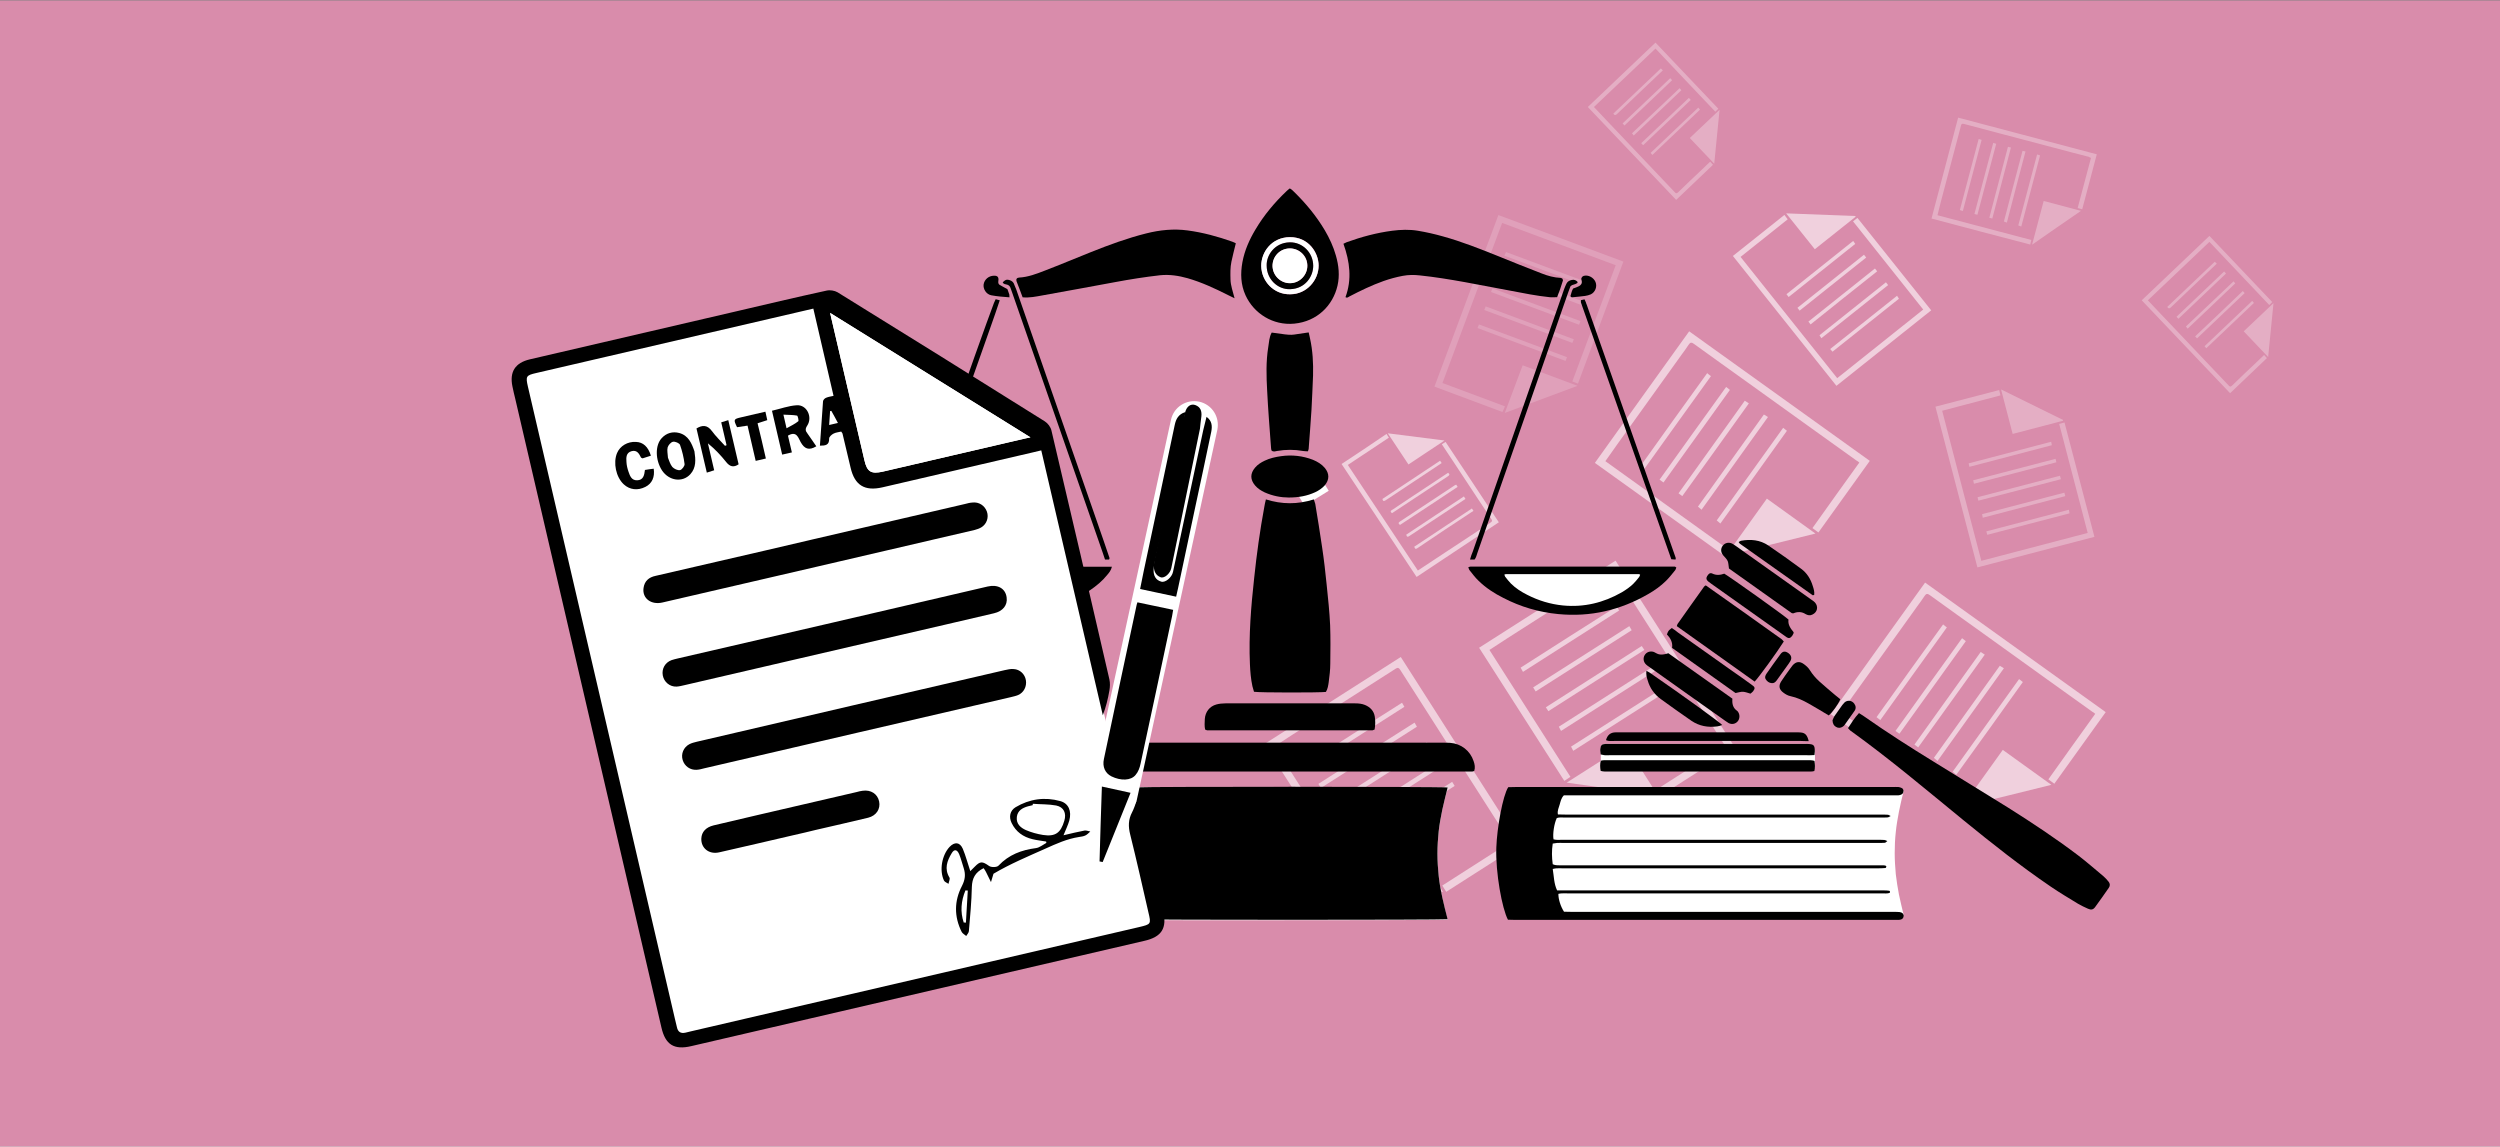<?xml version="1.0" encoding="utf-8"?>
<!-- Generator: Adobe Illustrator 26.3.1, SVG Export Plug-In . SVG Version: 6.00 Build 0)  -->
<svg version="1.1" id="Слой_1" xmlns="http://www.w3.org/2000/svg" xmlns:xlink="http://www.w3.org/1999/xlink" x="0px" y="0px"
	 viewBox="0 0 1595.9 731.9" style="enable-background:new 0 0 1595.9 731.9;" xml:space="preserve">
<rect x="0" y="0" width="1595.9" height="731.9" fill="#808080" stroke="none"/>
<style type="text/css">
	.st0{opacity:0.7;fill:#FF92BE;}
	.st1{opacity:0.59;}
	.st2{fill:#FFFFFF;}
	.st3{opacity:0.3;}
	.st4{opacity:0.59;fill:#FFFFFF;}
	.st5{opacity:0.6;fill:#6EA5F4;}
	.st6{opacity:0.6;}
	.st7{opacity:0.84;fill:#9BEAAA;}
	.st8{opacity:0.5;}
	.st9{opacity:0.6;fill:#9292F7;}
	.st10{opacity:0.4;}
	.st11{fill:#8FA7EC;}
	.st12{opacity:0.8;fill:#3A94D8;}
	.st13{fill:#FFFFFF;stroke:#1D1D1B;stroke-width:2.458;stroke-linecap:round;stroke-linejoin:round;stroke-miterlimit:10;}
	.st14{fill:none;stroke:#1D1D1B;stroke-width:2.458;stroke-linecap:round;stroke-linejoin:round;stroke-miterlimit:10;}
	.st15{opacity:0.7;fill:#69DBFC;}
	.st16{fill:#1D1D1B;stroke:#1D1D1B;stroke-width:5.797;stroke-miterlimit:10;}
	.st17{fill:#1D1D1B;stroke:#1D1D1B;stroke-width:4.09;stroke-miterlimit:10;}
	.st18{fill:#FFFFFF;stroke:#1D1D1B;stroke-width:2.898;stroke-miterlimit:10;}
	.st19{fill:#FFFFFF;stroke:#1D1D1B;stroke-width:4.09;stroke-miterlimit:10;}
	.st20{fill:none;stroke:#1D1D1B;stroke-width:2.045;stroke-miterlimit:10;}
	.st21{fill:none;stroke:#1D1D1B;stroke-width:4.09;stroke-miterlimit:10;}
	.st22{fill:#1D1D1B;}
	.st23{fill:none;stroke:#FFFFFF;stroke-width:2.727;stroke-miterlimit:10;}
	.st24{fill:none;stroke:#FFFFFF;stroke-width:2.898;stroke-miterlimit:10;}
	.st25{fill:none;stroke:#1D1D1B;stroke-width:10.907;stroke-linecap:round;stroke-miterlimit:10;}
	.st26{fill:#FFFFFF;stroke:#1D1D1B;stroke-width:2.045;stroke-miterlimit:10;}
	.st27{fill:none;stroke:#FFFFFF;stroke-width:8.18;stroke-miterlimit:10;}
	.st28{fill:#1D1D1B;stroke:#FFFFFF;stroke-width:1.363;stroke-miterlimit:10;}
	.st29{fill:#FFFFFF;stroke:#1D1D1B;stroke-width:1.363;stroke-miterlimit:10;}
	.st30{clip-path:url(#SVGID_00000033347326253365921450000014029974365745757312_);}
	.st31{fill:none;}
	.st32{fill:none;stroke:#1D1D1B;stroke-width:2.779;stroke-miterlimit:10;}
	.st33{stroke:#1D1D1B;stroke-width:2.779;stroke-miterlimit:10;}
	.st34{fill:#FFFFFF;stroke:#1D1D1B;stroke-width:1.389;stroke-miterlimit:10;}
	.st35{fill:none;stroke:#FFFFFF;stroke-width:1.389;stroke-miterlimit:10;}
	.st36{opacity:0.84;fill:#99D6EF;}
	.st37{opacity:0.6;fill:#4E8CF9;}
	.st38{opacity:0.5;fill:#8E70ED;}
	.st39{fill:#FDFEFE;}
	.st40{fill:#2D668B;}
	.st41{fill:#3677A0;}
	.st42{opacity:0.6;fill:#6DC0F7;}
	.st43{opacity:0.7;fill:#DEB3E8;}
	.st44{fill:none;stroke:#000000;stroke-width:7;stroke-miterlimit:10;}
	.st45{opacity:0.6;fill:#7868FD;}
	.st46{fill:#FFFFFF;stroke:#1D1D1B;stroke-width:2.571;stroke-miterlimit:10;}
	.st47{fill:none;stroke:#1D1D1B;stroke-width:1.285;stroke-miterlimit:10;}
	.st48{fill:#FFFFFF;stroke:#1D1D1B;stroke-width:2.619;stroke-miterlimit:10;}
	.st49{stroke:#1D1D1B;stroke-width:2.619;stroke-miterlimit:10;}
	.st50{fill:#1D1D1B;stroke:#FFFFFF;stroke-width:1.285;stroke-miterlimit:10;}
	.st51{fill:none;stroke:#FFFFFF;stroke-width:1.285;stroke-miterlimit:10;}
	.st52{fill:none;stroke:#FFFFFF;stroke-width:1.31;stroke-miterlimit:10;}
	.st53{clip-path:url(#SVGID_00000162337171686875546260000007540550317177270438_);fill:#1D1D1B;}
	.st54{opacity:0.6;fill:#A645BD;}
	.st55{fill:#8AD3EE;}
	.st56{opacity:0.5;fill:#FFFFFF;stroke:#1B98A0;stroke-width:9;stroke-linecap:round;stroke-linejoin:round;stroke-miterlimit:10;}
	.st57{fill:none;stroke:#000000;stroke-width:4.849;stroke-miterlimit:10;}
	.st58{stroke:#000000;stroke-width:4.849;stroke-miterlimit:10;}
	.st59{opacity:0.7;fill:#53B1F2;}
	.st60{opacity:0.4;fill:#FFFFFF;}
	.st61{stroke:#000000;stroke-width:7.736;stroke-miterlimit:10;}
	.st62{fill:#FFFFFF;stroke:#000000;stroke-width:7.547;stroke-miterlimit:10;}
	.st63{stroke:#FFFFFF;stroke-width:4;stroke-miterlimit:10;}
	.st64{fill:#FFFFFF;stroke:#000000;stroke-width:5.978;stroke-miterlimit:10;}
	.st65{fill:none;stroke:#000000;stroke-width:5.906;stroke-miterlimit:10;}
	.st66{opacity:0.8;fill:#95A2FA;}
	.st67{fill:#DCAFF5;}
	.st68{fill:none;stroke:#FFFFFF;stroke-width:2.352;stroke-miterlimit:10;}
	.st69{opacity:0.8;fill:#BEB4F3;}
	.st70{fill:#DDF1FB;}
	.st71{fill:#BEA1DA;}
	.st72{fill:#B1B8F3;}
	.st73{clip-path:url(#SVGID_00000014602163332674265220000015799927853298523270_);}
	.st74{clip-path:url(#SVGID_00000051346847643306331550000016504143504207199619_);}
	.st75{clip-path:url(#SVGID_00000021829982379792632190000007589955885024675719_);}
	.st76{fill:#99D6EF;}
	.st77{fill:#C7A7DB;}
	.st78{fill:#FFFFFF;stroke:#000000;stroke-width:7.34;stroke-miterlimit:10;}
	.st79{fill:#FFFFFF;stroke:#000000;stroke-width:7.34;stroke-linejoin:round;stroke-miterlimit:10;}
	.st80{fill:#C7A7DB;stroke:#000000;stroke-width:8;stroke-miterlimit:10;}
	.st81{fill:#FFFFFF;stroke:#000000;stroke-width:5.471;stroke-linejoin:round;stroke-miterlimit:10;}
	.st82{fill:#99DDD1;}
	.st83{fill:#FDFDFD;}
	.st84{fill:#DDE4E9;}
	.st85{fill:#207A82;}
	.st86{fill:#13C1BE;}
	.st87{fill:#F0F3F3;}
	.st88{fill:#C9CCCC;}
	.st89{stroke:#FFFFFF;stroke-width:1.13;stroke-miterlimit:10;}
	.st90{fill:#17767E;}
	.st91{fill:#FAF5C3;}
	.st92{fill:#951B81;}
	.st93{fill:#0099D7;}
	.st94{fill:#474DC9;}
	.st95{fill:#6C39BC;}
	.st96{fill:#00AB8B;}
	.st97{clip-path:url(#SVGID_00000054243574207855285330000010312205319275325329_);}
	.st98{fill:#FFFFFF;stroke:#000000;stroke-width:5;stroke-miterlimit:10;}
	.st99{fill:#FFFFFF;stroke:#1D1D1B;stroke-width:0.905;stroke-miterlimit:10;}
	.st100{fill:#FFFFFF;stroke:#1D1D1B;stroke-width:0.922;stroke-miterlimit:10;}
	.st101{fill:#FFFFFF;stroke:#1D1D1B;stroke-width:0.911;stroke-miterlimit:10;}
	.st102{fill:#FFFFFF;stroke:#1D1D1B;stroke-width:0.916;stroke-miterlimit:10;}
	.st103{fill:#FFFFFF;stroke:#1D1D1B;stroke-width:0.938;stroke-miterlimit:10;}
	.st104{fill:#9D9D9D;}
	.st105{fill:#8D8D8D;}
	.st106{fill:none;stroke:#000000;stroke-width:3;stroke-miterlimit:10;}
	.st107{fill:#941B80;stroke:#941B80;stroke-width:6.07;stroke-miterlimit:10;}
	.st108{fill:none;stroke:#941B80;stroke-width:8;stroke-linecap:round;stroke-linejoin:round;stroke-miterlimit:10;}
	.st109{fill:none;stroke:#000000;stroke-width:5;stroke-miterlimit:10;}
	.st110{fill:none;stroke:#000000;stroke-width:5.619;stroke-miterlimit:10;}
	.st111{fill:#FFFFFF;stroke:#1D1D1B;stroke-width:2.832;stroke-miterlimit:10;}
	.st112{fill:none;stroke:#1D1D1B;stroke-width:2.832;stroke-miterlimit:10;}
	.st113{fill:none;stroke:#000000;stroke-width:8;stroke-linecap:round;stroke-miterlimit:10;}
	.st114{fill:none;stroke:#000000;stroke-width:5;stroke-linecap:round;stroke-miterlimit:10;}
	.st115{fill:#1D1D1B;stroke:#1D1D1B;stroke-width:5.664;stroke-miterlimit:10;}
	.st116{fill:#FFFFFF;stroke:#1D1D1B;stroke-width:5.664;stroke-miterlimit:10;}
	.st117{fill:#1D1D1B;stroke:#1D1D1B;stroke-width:2.832;stroke-miterlimit:10;}
	.st118{fill:#2B2422;stroke:#12100B;stroke-width:1.332;stroke-miterlimit:10;}
	.st119{fill:none;stroke:#1D1D1B;stroke-width:5.664;stroke-miterlimit:10;}
	.st120{clip-path:url(#SVGID_00000147208990957884432910000011886955054846727065_);}
	.st121{fill:#FFFFFF;stroke:#1D1D1B;stroke-width:3.34;stroke-miterlimit:10;}
	.st122{stroke:#1D1D1B;stroke-width:3.34;stroke-miterlimit:10;}
	.st123{fill:#FFFFFF;stroke:#1D1D1B;stroke-width:3.484;stroke-miterlimit:10;}
	.st124{fill:#FFFFFF;stroke:#1D1D1B;stroke-width:4.916;stroke-miterlimit:10;}
	.st125{fill:none;stroke:#1D1D1B;stroke-width:2.458;stroke-miterlimit:10;}
	.st126{fill:#FFFFFF;stroke:#1D1D1B;stroke-width:1.67;stroke-miterlimit:10;}
	.st127{fill:none;stroke:#1D1D1B;stroke-width:4.916;stroke-miterlimit:10;}
	.st128{fill:none;stroke:#FFFFFF;stroke-width:1.67;stroke-miterlimit:10;}
	.st129{fill:#DFB1E5;}
	.st130{fill:#9292F7;}
	.st131{fill:#9ADBBC;}
	.st132{fill:#EFCA89;}
	.st133{fill:#FCA2C3;}
	.st134{fill:none;stroke:#1D1E1C;stroke-width:5.898;stroke-miterlimit:10;}
	.st135{clip-path:url(#SVGID_00000106119421883096176680000001933133315015746965_);fill:#1D1E1C;}
	.st136{clip-path:url(#SVGID_00000178207155637240291890000016295165723912329864_);fill:#1D1E1C;}
	.st137{clip-path:url(#SVGID_00000177451916866996947000000001569490184705321864_);fill:#1D1E1C;}
	.st138{clip-path:url(#SVGID_00000114067489636799611940000008534519866193383834_);fill:#1D1E1C;}
	.st139{clip-path:url(#SVGID_00000163060576984672247900000017709257902291121032_);fill:#1D1E1C;}
	.st140{clip-path:url(#SVGID_00000006688741580908661310000014266846009381145480_);fill:#1D1E1C;}
	.st141{clip-path:url(#SVGID_00000070100161252004205360000001502383733993185709_);fill:#1D1E1C;}
	.st142{clip-path:url(#SVGID_00000130610627426235969410000015796966156282924191_);fill:#1D1E1C;}
	.st143{clip-path:url(#SVGID_00000147908258107272481270000015214365114516020609_);fill:#1D1E1C;}
	.st144{clip-path:url(#SVGID_00000003801834124428837610000012550397434867448236_);fill:#1D1E1C;}
	.st145{clip-path:url(#SVGID_00000000209188635054596820000016843272546952752788_);fill:#1D1E1C;}
	.st146{clip-path:url(#SVGID_00000176746372965538168680000007388120746382076593_);fill:#1D1E1C;}
	.st147{clip-path:url(#SVGID_00000160885075883990800580000015505281792992143028_);fill:#1D1E1C;}
	.st148{clip-path:url(#SVGID_00000119807804663901305380000003988147769279867064_);fill:#1D1E1C;}
	.st149{clip-path:url(#SVGID_00000160187627008563614340000001808389897919482789_);fill:#1D1E1C;}
	.st150{clip-path:url(#SVGID_00000028285872601407182640000015512211173161777570_);}
	.st151{clip-path:url(#SVGID_00000111166678164181381150000007651282388137230001_);fill:#1D1E1C;}
	.st152{clip-path:url(#SVGID_00000044166213833300225650000003460812629080404665_);fill:#1D1E1C;}
	.st153{clip-path:url(#SVGID_00000012458369426466407400000001446563162323459732_);fill:#1D1E1C;}
	.st154{clip-path:url(#SVGID_00000111893987290372699960000015648253054695605659_);fill:#1D1E1C;}
	.st155{clip-path:url(#SVGID_00000023264499439908720840000013061803487265369487_);fill:#1D1E1C;}
	.st156{fill:none;stroke:#1D1E1C;stroke-width:4.179;stroke-miterlimit:10;}
	.st157{fill:none;stroke:#1D1E1C;stroke-width:2.949;stroke-miterlimit:10;}
	.st158{fill:#1D1E1C;}
	.st159{fill:none;stroke:#1D1E1C;stroke-width:6.783;stroke-miterlimit:10;}
	.st160{fill:none;stroke:#1D1E1C;stroke-width:6.27;stroke-miterlimit:10;}
	.st161{fill:none;stroke:#1D1E1C;stroke-width:8.848;stroke-linejoin:round;stroke-miterlimit:22.926;}
	.st162{fill:none;stroke:#1D1E1C;stroke-width:1.475;stroke-miterlimit:10;}
</style>
<rect x="0" y="0.3" class="st0" width="1595.9" height="732.2"/>
<g>
	<g class="st1">
		<path class="st2" d="M1186.9,295.3c-10,13.9-19.9,27.7-29.9,41.8c1.3,0.9,2.4,1.7,3.8,2.8c10.9-15.2,21.8-30.4,32.8-45.7
			c-38.5-27.6-76.8-55.1-115.3-82.7c-20.1,28-40.1,55.8-60.2,84c27.4,19.6,54.6,39.2,82,58.8c0.9-1.4,1.7-2.5,2.7-3.9
			c-26-18.7-51.9-37.2-78-56c2.6-3.7,5.1-7.3,7.7-10.9c13.6-19,27.3-38,40.9-57c1.6-2.2,3.2-4.3,4.6-6.5c1-1.5,1.8-1.6,3.3-0.5
			c11.4,8.3,22.9,16.4,34.4,24.7c13.5,9.7,27,19.4,40.5,29.1c9.6,6.9,19.3,13.8,28.9,20.7C1185.7,294.2,1186.2,294.7,1186.9,295.3z"
			/>
		<path class="st2" d="M1158.9,340.6c-10-7.2-20.4-14.6-31-22.3c-8.7,12.1-17.4,24.2-26,36.3C1121,350,1140,345.3,1158.9,340.6z"/>
		<path class="st2" d="M1140.7,275c-0.8-0.7-1.5-1.2-2.4-1.9c-14.2,19.7-28.2,39.3-42.4,59.1c0.8,0.7,1.4,1.2,2.3,2
			C1112.5,314.4,1126.6,294.8,1140.7,275z"/>
		<path class="st2" d="M1047.3,297.4c0.8,0.7,1.5,1.2,2.4,1.9c14.2-19.8,28.2-39.4,42.5-59.2c-0.8-0.6-1.5-1.1-2.4-1.9
			C1075.5,258,1061.4,277.6,1047.3,297.4z"/>
		<path class="st2" d="M1059.4,306.2c0.8,0.6,1.5,1.1,2.5,1.8c14.2-19.7,28.2-39.3,42.4-59.1c-0.9-0.7-1.5-1.2-2.4-1.9
			C1087.6,266.8,1073.6,286.4,1059.4,306.2z"/>
		<path class="st2" d="M1128.6,266.2c-1-0.6-1.7-1-2.6-1.6c-14,19.6-28,39.1-42.1,58.8c0.8,0.7,1.4,1.2,2.3,2
			C1100.3,305.7,1114.4,286.1,1128.6,266.2z"/>
		<path class="st2" d="M1116.4,257.5c-1-0.7-1.6-1.1-2.6-1.7c-14.1,19.7-28.1,39.3-42.3,59.1c0.8,0.6,1.5,1.1,2.4,1.8
			C1088.2,296.9,1102.2,277.3,1116.4,257.5z"/>
	</g>
	<g class="st1">
		<path class="st2" d="M1101.1,476.1c-14.4,9.2-28.8,18.4-43.3,27.7c0.8,1.3,1.6,2.5,2.5,4c15.8-10.1,31.5-20.1,47.4-30.3
			c-25.5-39.9-50.9-79.6-76.4-119.6c-29.1,18.6-57.9,37-87.1,55.6c18.2,28.4,36.2,56.6,54.4,85c1.4-0.9,2.6-1.7,3.9-2.6
			c-17.2-27-34.4-53.8-51.7-81c3.8-2.5,7.5-4.9,11.2-7.3c19.7-12.6,39.4-25.2,59.1-37.8c2.2-1.4,4.5-2.8,6.7-4.3
			c1.5-1,2.3-0.8,3.2,0.7c7.6,11.9,15.2,23.8,22.8,35.7c8.9,14,17.9,28,26.8,42c6.4,10,12.8,20,19.2,30
			C1100.4,474.6,1100.7,475.3,1101.1,476.1z"/>
		<path class="st2" d="M1058.3,507.8c-6.6-10.4-13.5-21.1-20.5-32.2c-12.6,8-25.1,16-37.7,24C1019.7,502.4,1039,505.1,1058.3,507.8z
			"/>
		<path class="st2" d="M1065.8,440.1c-0.5-0.9-1-1.6-1.6-2.6c-20.5,13.1-40.8,26-61.3,39.1c0.5,0.9,0.8,1.6,1.4,2.7
			C1024.9,466.2,1045.2,453.2,1065.8,440.1z"/>
		<path class="st2" d="M970.7,426.2c0.5,0.9,0.9,1.6,1.5,2.7c20.5-13.1,40.8-26.1,61.4-39.2c-0.5-0.9-0.9-1.6-1.5-2.6
			C1011.5,400.1,991.2,413.1,970.7,426.2z"/>
		<path class="st2" d="M978.7,438.8c0.6,0.9,1,1.6,1.6,2.6c20.5-13.1,40.8-26,61.3-39.1c-0.6-1-1-1.7-1.5-2.6
			C1019.5,412.8,999.2,425.7,978.7,438.8z"/>
		<path class="st2" d="M1057.8,427.5c-0.7-0.9-1.2-1.6-1.8-2.5c-20.3,13-40.5,25.9-60.9,38.9c0.5,0.9,0.8,1.6,1.4,2.7
			C1016.9,453.6,1037.2,440.6,1057.8,427.5z"/>
		<path class="st2" d="M1049.7,414.9c-0.7-1-1.1-1.6-1.7-2.5c-20.4,13-40.7,26-61.2,39.1c0.5,0.8,1,1.6,1.6,2.5
			C1008.8,440.9,1029.2,428,1049.7,414.9z"/>
	</g>
	<g class="st1">
		<path class="st2" d="M964,537.6c-14.4,9.2-28.8,18.4-43.3,27.7c0.8,1.3,1.6,2.5,2.5,4c15.8-10.1,31.5-20.1,47.4-30.3
			c-25.5-39.9-50.9-79.6-76.4-119.6c-29.1,18.6-57.9,37-87.1,55.6c18.2,28.4,36.2,56.6,54.4,85c1.4-0.9,2.6-1.7,3.9-2.6
			c-17.2-27-34.4-53.8-51.7-81c3.8-2.5,7.5-4.9,11.2-7.3c19.7-12.6,39.4-25.2,59.1-37.8c2.2-1.4,4.5-2.8,6.7-4.3
			c1.5-1,2.3-0.8,3.2,0.7c7.6,11.9,15.2,23.8,22.8,35.7c8.9,14,17.9,28,26.8,42c6.4,10,12.8,20,19.2,30
			C963.3,536.1,963.6,536.8,964,537.6z"/>
		<path class="st2" d="M921.2,569.4c-6.6-10.4-13.5-21.1-20.5-32.2c-12.6,8-25.1,16-37.7,24C882.5,563.9,901.9,566.6,921.2,569.4z"
			/>
		<path class="st2" d="M928.6,501.7c-0.5-0.9-1-1.6-1.6-2.6c-20.5,13.1-40.8,26-61.3,39.1c0.5,0.9,0.8,1.6,1.4,2.7
			C887.8,527.8,908.1,514.8,928.6,501.7z"/>
		<path class="st2" d="M833.6,487.7c0.5,0.9,0.9,1.6,1.5,2.7c20.5-13.1,40.8-26.1,61.4-39.2c-0.5-0.9-0.9-1.6-1.5-2.6
			C874.4,461.7,854,474.6,833.6,487.7z"/>
		<path class="st2" d="M841.6,500.4c0.6,0.9,1,1.6,1.6,2.6c20.5-13.1,40.8-26,61.3-39.1c-0.6-1-1-1.7-1.5-2.6
			C882.4,474.3,862,487.3,841.6,500.4z"/>
		<path class="st2" d="M920.7,489c-0.7-0.9-1.2-1.6-1.8-2.5c-20.3,13-40.5,25.9-60.9,38.9c0.5,0.9,0.8,1.6,1.4,2.7
			C879.8,515.1,900.1,502.1,920.7,489z"/>
		<path class="st2" d="M912.6,476.4c-0.7-1-1.1-1.6-1.7-2.5c-20.4,13-40.7,26-61.2,39.1c0.5,0.8,1,1.6,1.6,2.5
			C871.7,502.5,892,489.5,912.6,476.4z"/>
	</g>
	<g class="st1">
		<path class="st2" d="M1337.5,455.7c-10,13.9-19.9,27.7-29.9,41.8c1.3,0.9,2.4,1.7,3.8,2.8c10.9-15.2,21.8-30.4,32.8-45.7
			c-38.5-27.6-76.8-55.1-115.3-82.7c-20.1,28-40.1,55.8-60.2,84c27.4,19.6,54.6,39.2,82,58.8c0.9-1.4,1.7-2.5,2.7-3.9
			c-26-18.7-51.9-37.2-78-56c2.6-3.7,5.1-7.3,7.7-10.9c13.6-19,27.3-38,40.9-57c1.6-2.2,3.2-4.3,4.6-6.5c1-1.5,1.8-1.6,3.3-0.5
			c11.4,8.3,22.9,16.4,34.4,24.7c13.5,9.7,27,19.4,40.5,29.1c9.6,6.9,19.3,13.8,28.9,20.7C1336.3,454.6,1336.8,455.1,1337.5,455.7z"
			/>
		<path class="st2" d="M1309.5,501c-10-7.2-20.4-14.6-31-22.3c-8.7,12.1-17.4,24.2-26,36.3C1271.6,510.4,1290.6,505.7,1309.5,501z"
			/>
		<path class="st2" d="M1291.3,435.4c-0.8-0.7-1.5-1.2-2.4-1.9c-14.2,19.7-28.2,39.3-42.4,59.1c0.8,0.7,1.4,1.2,2.3,2
			C1263.1,474.8,1277.2,455.2,1291.3,435.4z"/>
		<path class="st2" d="M1197.9,457.8c0.8,0.7,1.5,1.2,2.4,1.9c14.2-19.8,28.2-39.4,42.5-59.2c-0.8-0.6-1.5-1.1-2.4-1.9
			C1226.1,418.4,1212,438,1197.9,457.8z"/>
		<path class="st2" d="M1210,466.6c0.8,0.6,1.5,1.1,2.5,1.8c14.2-19.7,28.2-39.3,42.4-59.1c-0.9-0.7-1.5-1.2-2.4-1.9
			C1238.2,427.2,1224.2,446.8,1210,466.6z"/>
		<path class="st2" d="M1279.2,426.6c-1-0.6-1.7-1-2.6-1.6c-14,19.6-28,39.1-42.1,58.8c0.8,0.7,1.4,1.2,2.3,2
			C1250.9,466.1,1265,446.5,1279.2,426.6z"/>
		<path class="st2" d="M1267,417.9c-1-0.7-1.6-1.1-2.6-1.7c-14.1,19.7-28.1,39.3-42.3,59.1c0.8,0.6,1.5,1.1,2.4,1.8
			C1238.8,457.3,1252.8,437.7,1267,417.9z"/>
	</g>
	<g class="st3">
		<path class="st2" d="M1334.8,100.8c-2.8,10.7-5.6,21.3-8.5,32c1,0.3,1.9,0.5,2.9,0.8c3.1-11.7,6.2-23.3,9.3-35.1
			c-29.5-7.8-58.9-15.6-88.5-23.4c-5.7,21.5-11.3,42.9-17,64.4c21,5.6,41.9,11.1,63,16.6c0.3-1,0.5-1.9,0.7-2.9
			c-20-5.3-39.8-10.5-59.9-15.8c0.7-2.9,1.4-5.6,2.1-8.4c3.9-14.6,7.7-29.2,11.6-43.8c0.4-1.7,0.9-3.3,1.3-5
			c0.2-1.1,0.7-1.4,1.9-1.1c8.8,2.4,17.6,4.6,26.4,7c10.4,2.7,20.7,5.5,31.1,8.2c7.4,2,14.8,3.9,22.2,5.8
			C1333.8,100.4,1334.3,100.6,1334.8,100.8z"/>
		<path class="st2" d="M1328.4,134.6c-7.7-2-15.6-4.1-23.8-6.3c-2.5,9.3-4.9,18.6-7.4,27.9C1307.7,148.9,1318,141.7,1328.4,134.6z"
			/>
		<path class="st2" d="M1302.3,99.2c-0.7-0.2-1.2-0.4-1.9-0.6c-4,15.2-8,30.2-12,45.3c0.6,0.2,1.1,0.4,1.9,0.7
			C1294.3,129.4,1298.3,114.4,1302.3,99.2z"/>
		<path class="st2" d="M1251.1,134.1c0.6,0.2,1.2,0.4,1.9,0.6c4-15.2,8-30.2,12-45.4c-0.6-0.2-1.1-0.3-1.9-0.6
			C1259.1,103.9,1255.1,119,1251.1,134.1z"/>
		<path class="st2" d="M1260.4,136.6c0.7,0.2,1.2,0.3,1.9,0.5c4-15.1,8-30.2,12-45.3c-0.7-0.2-1.2-0.4-1.9-0.6
			C1268.4,106.4,1264.4,121.5,1260.4,136.6z"/>
		<path class="st2" d="M1293,96.7c-0.7-0.1-1.2-0.2-1.9-0.4c-4,15-7.9,30-11.9,45.1c0.6,0.2,1.1,0.4,1.9,0.7
			C1285,126.9,1289,111.9,1293,96.7z"/>
		<path class="st2" d="M1283.7,94.2c-0.8-0.2-1.2-0.3-1.9-0.5c-4,15.1-7.9,30.1-11.9,45.3c0.6,0.2,1.1,0.3,1.9,0.5
			C1275.7,124.5,1279.7,109.4,1283.7,94.2z"/>
	</g>
	<g class="st3">
		<path class="st4" d="M960.7,259.4c-13.4-5-26.6-9.9-39.9-14.9c12.7-34.2,25.4-68.1,38.1-102.2c24.2,9,48.3,18,72.5,27
			c-9.2,24.8-18.4,49.4-27.7,74.2c1.3,0.5,2.4,0.9,3.6,1.4c9.7-26,19.3-51.9,29-77.9c-26.5-9.9-53-19.8-79.8-29.7
			c-13.6,36.5-27.2,72.9-40.8,109.5c14.5,5.4,28.8,10.7,43.4,16.2C959.7,261.8,960.2,260.7,960.7,259.4z"/>
		<path class="st4" d="M960.6,263.6c15.6-5.8,30.7-11.4,46.4-17.3c-11.9-4.4-23.3-8.7-35-13.1C968.2,243.3,964.5,253.3,960.6,263.6z
			"/>
		<path class="st4" d="M948.4,195.6c-0.3,0.8-0.6,1.4-0.9,2.3c18.7,7,37.3,13.9,56.2,21c0.3-0.8,0.6-1.4,1-2.3
			C985.8,209.5,967.2,202.6,948.4,195.6z"/>
		<path class="st4" d="M957.1,172.5c-0.3,0.8-0.6,1.5-1,2.3c18.8,7,37.4,13.9,56.2,21c0.3-0.8,0.6-1.5,1-2.3
			C994.4,186.4,975.8,179.5,957.1,172.5z"/>
		<path class="st4" d="M999.4,230.4c0.3-0.8,0.6-1.5,0.9-2.4c-18.8-7-37.4-13.9-56.2-20.9c-0.3,0.8-0.5,1.4-0.9,2.3
			C961.9,216.5,980.6,223.4,999.4,230.4z"/>
		<path class="st4" d="M1016.7,184.2c0.3-0.9,0.5-1.5,0.8-2.4c-18.7-7-37.3-13.9-56.1-20.9c-0.3,0.7-0.6,1.3-1.1,2.3
			C979.2,170.2,997.8,177.2,1016.7,184.2z"/>
		<path class="st4" d="M1008,207.3c0.4-0.9,0.6-1.5,0.9-2.3c-18.7-7-37.4-13.9-56.2-20.9c-0.3,0.8-0.6,1.4-0.9,2.3
			C970.5,193.3,989.1,200.3,1008,207.3z"/>
	</g>
	<g class="st3">
		<path class="st2" d="M1095,71.3c0.7-0.7,1.3-1.2,1.9-1.9c-13.4-14.1-26.7-28.1-40.1-42.2c-14.4,13.7-28.7,27.3-43.2,41.1
			c18.8,19.8,37.6,39.5,56.4,59.3c7.9-7.5,15.6-14.9,23.5-22.4c-0.6-0.7-1.1-1.2-1.8-2c-1.7,1.6-3.4,3.2-5,4.8
			c-5.2,4.9-10.4,9.8-15.5,14.8c-0.9,0.8-1.3,0.8-2.1-0.1c-11.8-12.4-23.6-24.9-35.4-37.3c-5.3-5.6-10.7-11.2-16.2-17.1
			c13.1-12.4,26.1-24.8,39.3-37.3C1069.5,44.5,1082.2,57.8,1095,71.3z"/>
		<path class="st2" d="M1097.7,70.1c-6.5,6.2-12.7,12-19,18c5.2,5.4,10.3,10.8,15.6,16.4C1095.4,93,1096.5,81.8,1097.7,70.1z"/>
		<path class="st2" d="M1067.4,51.2c-0.4-0.4-0.7-0.8-1.2-1.3c-10.1,9.6-20.2,19.2-30.4,28.9c0.4,0.5,0.8,0.8,1.2,1.3
			C1047.2,70.5,1057.2,60.9,1067.4,51.2z"/>
		<path class="st2" d="M1047.7,91.4c0.4,0.5,0.7,0.8,1.2,1.3c10.1-9.6,20.2-19.2,30.4-28.9c-0.4-0.4-0.7-0.8-1.2-1.3
			C1068,72.1,1057.9,81.7,1047.7,91.4z"/>
		<path class="st2" d="M1041.8,85.1c0.4,0.5,0.7,0.9,1.1,1.4c10.2-9.7,20.3-19.2,30.4-28.9c-0.4-0.4-0.7-0.8-1.1-1.3
			C1062.1,65.8,1052,75.4,1041.8,85.1z"/>
		<path class="st2" d="M1084.1,68.7c-10.2,9.7-20.3,19.3-30.4,28.9c0.4,0.4,0.7,0.8,1.1,1.3c10.2-9.7,20.3-19.3,30.4-28.9
			C1084.9,69.5,1084.5,69.2,1084.1,68.7z"/>
		<path class="st2" d="M1061.5,44.9c-0.5-0.5-0.8-0.8-1.3-1.2c-10.1,9.6-20.2,19.2-30.3,28.8c0.8,1.4,1.6,1,2.4,0.2
			c6.5-6.2,13-12.4,19.4-18.5C1055,51.1,1058.2,48.1,1061.5,44.9z"/>
	</g>
	<g class="st3">
		<path class="st2" d="M1448.6,194.7c0.7-0.7,1.3-1.2,1.9-1.9c-13.4-14.1-26.7-28.1-40.1-42.2c-14.4,13.7-28.7,27.3-43.2,41.1
			c18.8,19.8,37.6,39.5,56.4,59.3c7.9-7.5,15.6-14.9,23.5-22.4c-0.6-0.7-1.1-1.2-1.8-2c-1.7,1.6-3.4,3.2-5,4.8
			c-5.2,4.9-10.4,9.8-15.5,14.8c-0.9,0.8-1.3,0.8-2.1-0.1c-11.8-12.4-23.6-24.9-35.4-37.3c-5.3-5.6-10.7-11.2-16.2-17.1
			c13.1-12.4,26.1-24.8,39.3-37.3C1423.1,167.8,1435.8,181.2,1448.6,194.7z"/>
		<path class="st2" d="M1451.3,193.5c-6.5,6.2-12.7,12-19,18c5.2,5.4,10.3,10.8,15.6,16.4C1449,216.4,1450.1,205.1,1451.3,193.5z"/>
		<path class="st2" d="M1421,174.6c-0.4-0.4-0.7-0.8-1.2-1.3c-10.1,9.6-20.2,19.2-30.4,28.9c0.4,0.5,0.8,0.8,1.2,1.3
			C1400.8,193.8,1410.8,184.3,1421,174.6z"/>
		<path class="st2" d="M1401.3,214.7c0.4,0.5,0.7,0.8,1.2,1.3c10.1-9.6,20.2-19.2,30.4-28.9c-0.4-0.4-0.7-0.8-1.2-1.3
			C1421.6,195.5,1411.5,205.1,1401.3,214.7z"/>
		<path class="st2" d="M1395.4,208.4c0.4,0.5,0.7,0.9,1.1,1.4c10.2-9.7,20.3-19.2,30.4-28.9c-0.4-0.4-0.7-0.8-1.1-1.3
			C1415.7,189.2,1405.6,198.7,1395.4,208.4z"/>
		<path class="st2" d="M1437.7,192.1c-10.2,9.7-20.3,19.3-30.4,28.9c0.4,0.4,0.7,0.8,1.1,1.3c10.2-9.7,20.3-19.3,30.4-28.9
			C1438.5,192.9,1438.1,192.5,1437.7,192.1z"/>
		<path class="st2" d="M1415.1,168.3c-0.5-0.5-0.8-0.8-1.3-1.2c-10.1,9.6-20.2,19.2-30.3,28.8c0.8,1.4,1.6,1,2.4,0.2
			c6.5-6.2,13-12.4,19.4-18.5C1408.5,174.5,1411.8,171.5,1415.1,168.3z"/>
	</g>
	<g class="st1">
		<path class="st2" d="M1232.8,198.1c-15.7-19.7-31.3-39.3-47.1-59c-1,0.8-1.8,1.4-2.8,2.2c15,18.8,29.8,37.4,44.8,56.3
			c-18.3,14.6-36.5,29.1-54.9,43.8c-20.6-25.8-41.1-51.5-61.7-77.4c10.1-8,20-16,30.1-24c-0.7-0.9-1.3-1.8-2.1-2.8
			c-11,8.7-21.8,17.4-32.9,26.2c22,27.6,44,55.2,66.1,82.9C1192.5,230.2,1212.6,214.2,1232.8,198.1z"/>
		<path class="st2" d="M1140.2,136.2c6.3,7.9,12.2,15.3,18.3,22.9c8.7-6.9,17.3-13.8,26-20.7c0-0.2-0.1-0.3-0.1-0.5
			C1169.8,137.4,1155.2,136.8,1140.2,136.2z"/>
		<path class="st2" d="M1162.7,215.9c14.3-11.4,28.3-22.6,42.6-33.9c-0.5-0.6-0.9-1.1-1.4-1.8c-14.2,11.3-28.3,22.5-42.4,33.8
			C1161.8,214.6,1162.2,215.1,1162.7,215.9z"/>
		<path class="st2" d="M1189.9,162.6c-14.3,11.4-28.4,22.6-42.5,33.9c0.5,0.6,0.8,1.1,1.4,1.8c14.2-11.3,28.3-22.6,42.5-33.9
			C1190.8,163.8,1190.4,163.3,1189.9,162.6z"/>
		<path class="st2" d="M1168.3,222.8c0.5,0.6,0.9,1.1,1.5,1.7c14.1-11.3,28.2-22.5,42.4-33.8c-0.4-0.6-0.7-1.1-1.2-1.9
			C1196.7,200.2,1182.6,211.4,1168.3,222.8z"/>
		<path class="st2" d="M1140.4,187.8c0.5,0.6,0.8,1.1,1.4,1.8c14.1-11.3,28.2-22.5,42.5-33.9c-0.4-0.6-0.7-1.1-1.3-1.9
			C1168.8,165.2,1154.7,176.4,1140.4,187.8z"/>
		<path class="st2" d="M1198.3,173.2c-0.5-0.7-0.9-1.1-1.4-1.8c-14.2,11.3-28.3,22.5-42.5,33.9c0.4,0.6,0.8,1.1,1.4,1.8
			C1169.9,195.8,1184,184.5,1198.3,173.2z"/>
	</g>
	<g class="st3">
		<path class="st2" d="M1337,342.7c-6.4-24.4-12.7-48.6-19.1-73c-1.2,0.3-2.2,0.6-3.4,0.9c6.1,23.2,12.1,46.3,18.2,69.6
			c-22.6,5.9-45.2,11.8-67.9,17.8c-8.4-32-16.7-63.7-25-95.8c12.5-3.3,24.8-6.5,37.2-9.8c-0.3-1.1-0.5-2.2-0.8-3.4
			c-13.6,3.5-27,7-40.7,10.6c8.9,34.2,17.9,68.3,26.8,102.6C1287.2,355.7,1312,349.2,1337,342.7z"/>
		<path class="st2" d="M1277.4,248.6c2.5,9.7,4.9,18.9,7.4,28.4c10.8-2.8,21.4-5.6,32.1-8.4c0-0.2,0.1-0.3,0.1-0.5
			C1304,261.7,1290.9,255.3,1277.4,248.6z"/>
		<path class="st2" d="M1265.7,330.5c17.7-4.6,35.1-9.2,52.7-13.8c-0.2-0.8-0.4-1.4-0.6-2.2c-17.6,4.6-35,9.1-52.5,13.7
			C1265.4,329,1265.5,329.6,1265.7,330.5z"/>
		<path class="st2" d="M1312.2,292.9c-17.7,4.6-35.1,9.2-52.6,13.7c0.2,0.7,0.3,1.4,0.5,2.2c17.6-4.6,35-9.1,52.6-13.7
			C1312.5,294.4,1312.4,293.7,1312.2,292.9z"/>
		<path class="st2" d="M1268,339.2c0.2,0.8,0.4,1.4,0.6,2.2c17.5-4.6,34.9-9.1,52.5-13.7c-0.1-0.7-0.2-1.3-0.4-2.3
			C1303.1,330,1285.7,334.5,1268,339.2z"/>
		<path class="st2" d="M1256.7,295.8c0.2,0.8,0.3,1.4,0.5,2.2c17.5-4.6,34.9-9.1,52.6-13.8c-0.1-0.7-0.2-1.3-0.4-2.2
			C1291.8,286.6,1274.4,291.2,1256.7,295.8z"/>
		<path class="st2" d="M1315.6,305.9c-0.2-0.8-0.4-1.4-0.6-2.2c-17.5,4.6-35,9.1-52.6,13.7c0.2,0.7,0.3,1.3,0.5,2.2
			C1280.5,315.1,1297.9,310.5,1315.6,305.9z"/>
	</g>
	<g class="st1">
		<path class="st2" d="M856.4,296.2c16,24.1,31.9,48.1,47.9,72.1c17.6-11.7,34.9-23.2,52.5-34.9c-11.3-17.1-22.6-34.1-34-51.3
			c-0.8,0.5-1.5,0.9-2.4,1.5c2.3,3.5,4.6,7,6.9,10.4c5.4,8.1,10.7,16.2,16.1,24.4c2.7,4,5.3,8,8,12c1.5,2.2,1.5,2.3-0.8,3.8
			c-9.3,6.1-18.5,12.2-27.8,18.3c-5.8,3.8-11.6,7.7-17.7,11.7c-14.9-22.5-29.7-44.8-44.7-67.4c8.8-5.8,17.4-11.5,26.2-17.4
			c-0.5-0.8-0.9-1.5-1.5-2.4C875.5,283.6,866.1,289.8,856.4,296.2z"/>
		<path class="st2" d="M885.9,276.6c4.5,6.8,8.8,13.3,13.2,19.9c7.6-5,15.1-10,23-15.3C909.8,279.7,898,278.2,885.9,276.6z"/>
		<path class="st2" d="M888.6,327.6c7.8-5.2,15.5-10.3,23.3-15.4c4.1-2.7,8.2-5.4,12.3-8.1c1.1-0.7,1.5-1.3,0.2-2.3
			c-4.6,3.1-9.3,6.1-13.9,9.2c-7.2,4.7-14.3,9.5-21.5,14.3C887.9,325.9,887.1,326.4,888.6,327.6z"/>
		<path class="st2" d="M930.5,310.8c-0.4-0.6-0.6-1-0.9-1.4c-0.3,0.1-0.6,0.2-0.8,0.3c-11.7,7.7-23.4,15.5-35.1,23.2
			c-1.1,0.7-1.2,1.3,0,2.2C905.8,327.2,918,319.1,930.5,310.8z"/>
		<path class="st2" d="M935.5,318.5c-0.3-0.5-0.6-1-1-1.6c-12.3,8.2-24.6,16.3-36.8,24.4c0.3,1.6,1,1.6,2.1,0.8
			C911.6,334.3,923.4,326.5,935.5,318.5z"/>
		<path class="st2" d="M940.6,326.1c-0.4-0.6-0.6-1-1-1.5c-12.3,8.1-24.5,16.2-36.8,24.4c0.4,0.9,0.5,1.9,1.9,1
			C916.5,342,928.4,334.1,940.6,326.1z"/>
		<path class="st2" d="M920.3,295.6c-0.4-0.5-0.6-1-1-1.5c-12.3,8.2-24.6,16.3-36.8,24.4c0.4,2,1.3,1.3,2.3,0.7
			c9.9-6.6,19.9-13.2,29.8-19.8C916.5,298.1,918.3,296.9,920.3,295.6z"/>
	</g>
	<path class="st2" d="M827.5,314.2c1.8,3,3.5,5.7,5.3,8.6c5.2-3.2,10.2-6.3,15.4-9.5c-1.8-2.9-3.5-5.6-5.3-8.6
		C837.8,307.9,832.8,311,827.5,314.2z"/>
</g>
<g>
	<path class="st2" d="M1024.5,492H1156c1.4,0,2.6-1.2,2.6-2.6v-8.6c0-3.2-2.6-5.9-5.9-5.9h-128.2c-1.4,0-2.6,1.2-2.6,2.6v11.9
		C1021.9,490.9,1023,492,1024.5,492z"/>
	<path class="st2" d="M1212.2,518.2c-0.8,4.3-1.6,8.6-2,12.9c-0.5,4.5-0.7,9-0.7,13.5c0,4.5,0.3,9,0.7,13.5c0.5,4.3,1.2,8.6,2,12.9
		c0.9,4.4,2,8.7,3,13c-3.4,0.5-240.3,0.5-243.7,0c-4.4-13.4-6.3-27.3-6.2-41.5c0.2-14.5,3.8-32.9,6.6-37.5
		c3.1-0.4,239.7-0.4,243.3,0C1214.1,509.6,1213,513.9,1212.2,518.2z"/>
	<path class="st2" d="M920.7,516.8c-0.9,4.6-1.8,9.2-2.3,13.8c-0.5,4.8-0.8,9.6-0.8,14.4c0,4.8,0.3,9.6,0.8,14.4
		c0.5,4.6,1.3,9.2,2.3,13.8c1,4.7,2.2,9.3,3.4,13.9c-3.8,0.5-269.3,0.5-273.1,0c-4.9-14.3-7.1-29.1-6.9-44.3
		c0.2-15.5,4.3-35.1,7.4-40.1c3.5-0.5,268.6-0.5,272.6,0.1C923,507.5,921.7,512.1,920.7,516.8z"/>
	<path d="M920.7,516.9c-0.9,4.5-1.8,9.1-2.3,13.7c-0.5,4.8-0.8,9.6-0.8,14.3c0,4.8,0.3,9.6,0.8,14.3c0.5,4.6,1.3,9.2,2.3,13.7
		c1,4.7,2.2,9.2,3.4,13.9c-3.9,0.5-193.9,0.5-197.8,0c-4.9-14.2-7.1-29.1-7-44.2c0.2-15.4,4.3-35,7.5-40
		c3.5-0.5,193.2-0.5,197.3,0.1C922.9,507.7,921.7,512.3,920.7,516.9z"/>
	<path d="M991.2,551.7c-0.6-4.4-0.7-8.7,0-13.2c1-0.1,1.9-0.3,2.8-0.4c1.4-0.1,2.8,0,4.2,0c66.9,0,133.9,0,200.8,0
		c1.4,0,2.8,0,4.2-0.1c0.4,0,0.8-0.5,1.6-1.1c-0.9-0.4-1.4-0.7-1.9-0.7c-1.4-0.1-2.8-0.1-4.2-0.1c-67.2,0-134.4,0-201.6,0
		c-1.8,0-3.6,0.2-5.4-0.3c-0.6-3.4,0.4-10.1,2.1-13.6c1.7-0.6,3.6-0.3,5.4-0.3c67.1,0,134.1,0,201.2,0c1.5,0,3.1,0,4.6-0.1
		c0.5,0,0.9-0.4,1.9-0.9c-0.9-0.4-1.3-0.8-1.8-0.8c-1.4-0.1-2.8-0.1-4.2-0.1c-67.1,0-134.1,0-201.2,0c-1.7,0-3.3-0.1-5.2-0.1
		c-0.5-2.4,0.6-4.3,1.1-6.2c0.6-2,0.9-4.1,2.7-6c1.6,0,3.4,0,5.2,0c68.1,0,136.1,0,204.2,0c1.4,0,2.8,0,4.2,0c0.7,0,1.4-0.3,2-0.6
		c0.8-0.4,1.2-1.2,1.2-2.1c0-0.9-0.4-1.7-1.2-2c-0.6-0.3-1.3-0.5-2-0.6c-1.3-0.1-2.5,0-3.8,0c-80.2,0-160.4,0-240.5,0
		c-1.7,0-3.3,0.1-4.8,0.1c-3.5,5.4-7.2,26.1-7.6,38.5c-0.6,16.1,3.7,39.1,7.4,46.1c1.3,0,2.7,0.1,4,0.1c80.9,0,161.8,0,242.7,0
		c1,0,2,0,3,0c1.8-0.1,2.8-1,2.9-2.4c0.1-1.4-0.9-2.4-2.7-2.6c-1.4-0.1-2.8-0.1-4.2-0.1c-43.3,0-86.5,0-129.8,0
		c-24.9,0-49.9,0-74.8,0c-1.8,0-3.6-0.1-5.3-0.1c-2.2-3.4-3.6-7.9-3.6-11.4c0.7-0.1,1.3-0.3,2-0.3c1.4-0.1,2.8,0,4.2,0
		c66.8,0,133.6,0,200.4,0c1.7,0,3.4,0.2,4.9-0.3c0.3-0.7,0.3-1.3-0.4-1.4c-1.2-0.2-2.5-0.2-3.8-0.2c-10.6,0-21.1,0-31.7,0
		c-56.9,0-113.9,0-170.8,0c-1.8,0-3.6,0-5.6,0c-2.1-4.4-2-9-2.8-13.7c1.1-0.2,1.8-0.4,2.4-0.4c1.4-0.1,2.8,0,4.2,0
		c67.1,0,134.1,0,201.2,0c1.5,0,3.1-0.1,4.6-0.2c0.2,0,0.5-0.5,0.6-0.9c0-0.1-0.3-0.5-0.5-0.6c-0.4-0.1-0.8-0.2-1.2-0.2
		c-1.3,0-2.5,0-3.8,0c-67.4,0-134.7,0-202.1,0C994.9,552.3,993.1,552.6,991.2,551.7z"/>
	<path d="M838.7,318.8c-10.4,3.3-20.4,3.2-30.6,0c-0.4,1.7-0.8,3.2-1,4.7c-2.8,15.1-4.9,30.3-6.5,45.6c-2,18.2-3.5,36.5-2.7,54.8
		c0.2,4.8,0.6,9.6,1.6,14.2c0.3,1.2,0.7,2.4,1,3.5c3.6,0.6,41.8,0.6,45.9,0.1c1.2-1.9,1.5-4.2,1.8-6.3c0.5-3.9,1-7.8,1-11.8
		c0.1-8.2,0.2-16.4-0.1-24.5c-0.4-8.6-1.3-17.1-2.2-25.7c-0.8-8-1.7-16-2.9-23.9c-1.3-9.3-2.9-18.6-4.4-27.9
		C839.4,320.8,839,320,838.7,318.8z"/>
	<path d="M705.8,492.2c0.6,0.1,1.2,0.3,1.7,0.3c77.5,0,154.9,0,232.4,0c0.4,0,0.8-0.2,1.2-0.4c0.7-2.1,0.3-4.2-0.4-6.2
		c-2.2-6.7-8-11.2-15-11.7c-1.5-0.1-3.1-0.1-4.6-0.1c-65.1,0-130.1,0-195.2,0c-2,0-4,0-5.9,0.2c-8,0.9-14.4,8.3-14.4,16.2
		C705.5,491,705.7,491.5,705.8,492.2z"/>
	<path d="M1186.7,455.2c-2.8,3-4.8,6.2-7,9.6c0.5,0.5,0.9,1.1,1.4,1.5c25.2,18.1,48.8,38.1,72.8,57.7c17.9,14.6,36,28.9,55.1,41.9
		c5.7,3.9,11.6,7.4,17.5,11c2,1.2,4.2,2.2,6.4,3.2c2,0.9,3.3,0.6,4.5-1c3-4.1,5.9-8.2,8.8-12.4c0.9-1.3,0.8-2.7-0.2-3.9
		c-1-1.2-2-2.4-3.2-3.4c-5.3-4.4-10.5-9-16-13.2c-14.5-11-29.6-21-45-30.7c-15.9-9.9-31.9-19.6-47.8-29.5
		c-15-9.2-29.8-18.7-44.2-28.8C1189,456.7,1188,456.1,1186.7,455.2z"/>
	<path d="M857.6,155.6c4.1,11.5,5.5,22.8,1.3,34.1c1.1,0.7,1.7,0,2.4-0.4c7.1-3.7,14.3-7.2,21.9-9.9c4-1.4,8-2.5,12.2-3.3
		c3.7-0.7,7.3-0.7,10.9-0.3c9.7,1,19.3,2.6,28.8,4.3c13.8,2.6,27.6,5.2,41.5,7.8c4.2,0.8,8.3,1.3,12.5,1.8c1.5,0.2,3.1,0,4.9,0
		c1.4-3.4,2.6-7,3.7-10.6c0.1-0.3-0.2-0.8-0.3-1.2c-0.4-0.2-0.8-0.5-1.1-0.5c-4.3-0.2-8.3-1.3-12.3-2.9c-9.3-3.6-18.6-7.3-27.9-11.1
		c-11.5-4.6-23-9.2-35-12.5c-5.3-1.5-10.6-2.7-16-3.6c-5.4-0.9-11-0.7-16.4,0c-9.9,1.3-19.6,3.9-29,7.3
		C859.3,154.8,858.7,155.1,857.6,155.6z"/>
	<path d="M652.8,189.8c4.5,0.4,8.6-0.5,12.5-1.2c15.5-2.7,31-5.7,46.5-8.5c9.6-1.8,19.1-3.3,28.8-4.4c6-0.6,11.8,0.3,17.5,1.9
		c9,2.6,17.4,6.5,25.7,10.7c1.2,0.6,2.5,1.2,4.3,2.1c-1.1-4.4-2.5-8-2.6-12c-0.1-3.8-0.2-7.6,0.6-11.4c0.8-3.8,1.8-7.6,2.8-11.7
		c-0.7-0.3-1.4-0.7-2.2-1c-9.3-3.3-18.8-5.9-28.6-7.2c-8.9-1.2-17.7-0.3-26.4,1.9c-12,3-23.7,7.3-35.2,11.9
		c-9.8,3.9-19.5,8-29.4,11.8c-5.4,2.1-10.8,4.2-16.6,4.5c-1.4,0.1-2,1-1.6,2.3C650.3,183,651.5,186.3,652.8,189.8z"/>
	<path d="M651.5,502.8c-10.2,22.8-11,58.3-0.2,84.3c3.9,0.6,8,0.2,12,0.3c4.1,0.1,8.2,0,12.3,0c4.1,0,8.2,0,12.5,0
		c-0.1-1,0-1.8-0.2-2.5c-2.3-7.7-4.1-15.5-5.1-23.5c-1-8.1-1.4-16.3-0.8-24.5c0.8-10.9,2.7-21.5,5.9-31.9c0.2-0.6,0.2-1.3,0.3-2.2
		c-0.9-0.1-1.6-0.3-2.2-0.3C675.4,502,654.9,502.3,651.5,502.8z"/>
	<path d="M709.8,361.8c-44.5,0-88.6,0-133,0c0.4,1,0.5,1.8,0.9,2.5c1.9,3,4.3,5.6,7,7.9c6.6,5.7,14,9.9,22,13.2
		c12.5,5.2,25.6,7.8,39.1,7.3c18.1-0.6,34.9-5.8,50-15.9c4.1-2.8,7.9-5.9,11-9.8C708,365.6,709.2,364.2,709.8,361.8z"/>
	<path d="M1070.1,362.3c-0.5-0.3-0.7-0.6-0.9-0.6c-43.5,0-87,0-130.5,0c-0.4,0-0.8,0.2-1.4,0.4c0.3,0.7,0.4,1.4,0.8,1.9
		c1.8,2.3,3.6,4.7,5.7,6.7c4.7,4.6,10.1,8.1,15.9,11c11,5.7,22.6,9.1,35,10.3c20.6,2,39.7-2.5,57.5-12.8c4.2-2.4,8.1-5.2,11.5-8.6
		c2-2,3.7-4.2,5.5-6.4C1069.6,363.9,1069.8,363,1070.1,362.3z"/>
	<path d="M824.1,120.7c0.7,0.5,1.3,1.1,1.9,1.7c7.6,7.4,14.3,15.5,19.7,24.6c3,5.1,5.5,10.5,7.1,16.2c1.8,6.3,2.5,12.7,1,19.2
		c-2.9,12.5-12.9,22.8-27.6,24.2c-13.6,1.3-25.8-6.5-31.1-18.1c-3.1-6.8-3.3-13.9-2-21.1c1.4-7.6,4.5-14.5,8.4-21
		c5.4-9.1,12.2-17.2,19.9-24.5c0.6-0.6,1.3-1.1,1.9-1.6C823.6,120.5,823.9,120.5,824.1,120.7z M841.8,169.5c0-8-6.2-18.2-18.4-18.1
		c-11.5,0.1-18.3,9.5-18.2,18.4c0.1,9.9,8.2,18.3,18.4,18.1C834.2,187.9,841.8,178.8,841.8,169.5z"/>
	<path d="M835.4,212.2c-13.2,1.7-7.9,2.3-23.6,0.1c-1.6,2.9-1.7,6.1-2.2,9.3c-1.5,9.2-1.2,18.6-0.7,27.8c0.6,12.2,1.6,24.4,2.5,36.7
		c0,0.5,0.2,1.1,0.3,1.5c1.2,1,2.3,0.5,3.4,0.3c5.6-1,11.2-1,16.8,0c0.9,0.2,1.9,0.1,3,0.2c0.2-0.6,0.5-1.1,0.5-1.6
		c0.6-8.3,1.3-16.6,1.8-24.9c0.4-7.3,0.7-14.6,1-21.9c0.2-7.9-0.2-15.8-1.9-23.5C836.1,214.9,835.7,213.7,835.4,212.2z"/>
	<path d="M1088.8,373.7c-0.4,0.3-0.8,0.5-1,0.8c-5.6,7.9-11.3,15.8-16.9,23.8c-0.2,0.3-0.3,0.8-0.5,1.4
		c16.6,11.8,33.2,23.6,49.7,35.4c2.5-2.5,14.4-18.9,18.6-25.6c-0.4-0.4-0.8-1-1.3-1.4c-15.7-11.2-31.4-22.4-47.2-33.5
		C1089.8,374.2,1089.3,373.9,1088.8,373.7z"/>
	<path d="M877.5,465.7c0.5-2.8,0.5-5.6,0.1-8.3c-0.6-3.6-2.9-6-6.3-7.4c-2-0.8-4.1-1-6.2-1c-12.5,0-25.1,0-37.6,0
		c-15.1,0-30.1,0-45.2,0c-1.9,0-4,0.2-5.8,0.7c-4.4,1.2-7.1,4.8-7.4,9.3c-0.1,2.2-0.3,4.5,0.2,6.7c0.5,0.2,0.9,0.5,1.3,0.5
		c35.2,0,70.4,0,105.6,0C876.6,466.1,877,465.9,877.5,465.7z"/>
	<path d="M822.7,317.6c6.3,0,11.7-1,16.9-3.4c2.3-1.1,4.4-2.5,6.1-4.4c3-3.6,3-7.5,0-11.1c-2-2.4-4.7-4-7.6-5.2
		c-6.5-2.5-13.3-3.3-20.3-2.3c-3.6,0.5-7.2,1.3-10.5,2.9c-2.3,1.1-4.4,2.4-6.1,4.4c-3.2,3.8-3.2,7.6,0,11.4c1.7,2,3.8,3.3,6.1,4.4
		C812.4,316.6,817.8,317.6,822.7,317.6z"/>
	<path d="M1158.2,492.2c0.6-2.2,0.4-4.2,0.1-6.5c-0.8-0.2-1.6-0.4-2.4-0.4c-1-0.1-2,0-3,0c-42,0-83.9,0-125.9,0
		c-1.7,0-3.3-0.2-5.1,0.3c-0.6,2.2-0.5,4.2-0.1,6.5c0.8,0.2,1.6,0.4,2.4,0.4c1,0.1,2,0,3,0c42,0,83.9,0,125.9,0
		C1154.8,492.5,1156.5,492.7,1158.2,492.2z"/>
	<path d="M1158.3,482c0.1-1.1,0.2-1.7,0.2-2.2c0-4.2-0.6-4.8-4.9-4.9c-4.8,0-9.6,0-14.4,0c-36.7,0-73.5,0-110.2,0
		c-1.4,0-2.8,0-4.2,0c-2.2,0.1-3,0.9-3.2,3.1c-0.1,0.6-0.1,1.1,0,1.7c0,0.6,0.1,1.1,0.2,1.9c0.8,0.2,1.6,0.4,2.4,0.5
		c1.1,0.1,2.3,0,3.4,0c41.7,0,83.3,0,125,0C1154.4,482.2,1156.2,482.1,1158.3,482z"/>
	<path d="M1105.9,446c-13.8-9.8-27.3-19.4-40.9-29c-1,0.3-1.9,0.6-2.8,0.7c-1.7,0.3-3.4,0.2-4.9-0.7c-0.5-0.3-1-0.6-1.5-0.8
		c-2.3-0.8-4.7,0-5.9,2c-1.2,2-0.8,4.5,1,6.1c0.6,0.6,1.3,1,2,1.5c16.2,11.5,32.3,23,48.5,34.4c0.7,0.5,1.4,1,2.1,1.4
		c2.2,1.1,4.6,0.5,6-1.4c1.2-1.7,1.2-4.2-0.1-5.9c-0.2-0.2-0.3-0.5-0.6-0.6C1106.3,451.9,1105.6,449.4,1105.9,446z"/>
	<path d="M1103.7,362.9c13.3,9.5,26.8,19.1,40.1,28.5c0.6,0.1,0.9,0.2,1.1,0.1c2.6-1.1,5.2-1.1,7.7,0.5c1.4,0.8,2.9,1.1,4.4,0.3
		c3.2-1.5,3.9-5.1,1.6-7.7c-0.7-0.7-1.5-1.3-2.3-1.8c-16-11.4-32.1-22.8-48.1-34.2c-0.7-0.5-1.4-1-2.1-1.4c-2.3-1.3-4.9-0.8-6.4,1.2
		c-1.4,1.9-1.3,4.2,0.4,6.2c1,1.2,2.2,2.2,2.8,3.6C1103.4,359.4,1103.4,361.1,1103.7,362.9z"/>
	<path d="M1154.6,473.1c-0.9-3.8-2.2-5.2-4.9-5.5c-1-0.1-2-0.1-3-0.1c-37.7,0-75.5,0-113.2,0c-0.7,0-1.4,0-2.1,0
		c-3.2,0-5.3,1.6-6.2,5c0.7,0.2,1.3,0.5,1.9,0.5c1.1,0.1,2.3,0,3.4,0c39.7,0,79.4,0,119.1,0C1151.2,473.1,1152.7,473.1,1154.6,473.1
		z"/>
	<path d="M1174.8,446.4c-1-0.9-2.1-1.7-3.2-2.6c-3.4-2.9-6.9-5.8-10.2-8.8c-2.3-2.1-4.3-4.4-6-7.1c-0.9-1.5-2.3-2.8-3.8-3.9
		c-2.8-2.1-5.2-1.7-7.4,0.9c-0.7,0.9-1.3,1.8-2,2.7c-1.7,2.4-3.5,4.8-5.1,7.3c-1.9,2.9-1.4,5.3,1.4,7.3c1.3,1,2.9,1.9,4.5,2.2
		c4.2,0.9,8,2.7,11.7,4.8c4.3,2.4,8.5,5,12.7,7.5C1169.8,454.6,1173.3,449.8,1174.8,446.4z"/>
	<path d="M1067.2,400.9c-2.2,1.7-2.2,1.7-3.1,4.1c2.2,2.3,3.8,5,3.3,8.6c13.6,9.7,27.1,19.3,40.5,28.8c1.8-0.3,3.3-0.9,4.8-0.8
		c1.5,0.1,3,0.7,4.7,1.2c0.5-0.4,1.2-0.9,1.7-1.5c1.4-1.9,1.3-2.7-0.8-4.1c-4.4-3.2-8.9-6.4-13.4-9.5c-11.2-8-22.5-16-33.7-23.9
		C1069.9,402.7,1068.6,401.8,1067.2,400.9z"/>
	<path d="M1145,403.6c-1.9-2.3-3.8-4.8-3.3-8.1c-2.5-2.4-37-27-41-29.3c-2.5,0.9-5.1,1.2-7.7-0.1c-1.4-0.6-2.3,0.1-3.3,1.8
		c-0.7,1.3-0.5,2.2,0.8,3.3c0.7,0.5,1.4,1,2,1.5c15.3,10.8,30.5,21.7,45.8,32.5c0.8,0.6,1.6,1.2,2.4,1.7c1.2,0.7,2.1,0.5,3-0.6
		c0.4-0.4,0.7-0.9,0.9-1.4C1144.9,404.6,1144.9,404.2,1145,403.6z"/>
	<path d="M705.4,357.2c1.1,0,1.8,0,2.6,0c0.1-0.4,0.3-0.7,0.3-0.9c-2.5-7.5-5.1-14.9-7.7-22.4c-17.3-49.7-34.6-99.5-51.9-149.2
		c-0.5-1.3-1-2.6-1.6-3.9c-0.7-1.3-2-1.9-3.5-2.2c-1.3-0.2-1.9,0.1-3.5,1.6c0.5,1.3,1.8,1.2,2.8,1.5c1,0.3,1.7,0.9,2.1,1.9
		c0.3,0.9,0.7,1.8,1,2.8c19.3,55.4,38.6,110.9,57.9,166.3C704.4,354.2,704.9,355.7,705.4,357.2z"/>
	<path d="M938.4,357.2c1.4,0,2,0,2.9,0c1-1.2,1.3-2.8,1.8-4.2c7.8-22.5,15.7-44.9,23.5-67.4c11.5-33.1,23-66.2,34.6-99.3
		c0.5-1.3,1-2.6,1.3-3.5c1.5-1.6,3.7-0.9,4.7-2.7c-1.1-1.3-2.3-1.7-3.8-1.4c-1.4,0.3-2.7,0.9-3.4,2.3c-0.6,1.1-1,2.3-1.5,3.5
		c-8.8,25.3-17.6,50.5-26.4,75.8c-10.6,30.6-21.3,61.1-31.9,91.7C939.5,353.5,939,355.2,938.4,357.2z"/>
	<path d="M1011.5,191.1c-0.9,0.2-1.6,0.4-2.3,0.5c0,0.7-0.1,1.1,0,1.5c19.2,54.6,38.4,109.2,57.7,163.9c1,0.1,1.9,0.1,2.7,0.2
		c0.1-0.6,0.2-0.9,0.1-1.1c-19.1-54.3-38.2-108.6-57.3-163C1012.2,192.5,1011.9,191.9,1011.5,191.1z"/>
	<path d="M577.1,357c0.8,0.1,1.6,0.2,2.7,0.3c4.1-11,7.9-22,11.8-33c3.9-11,7.8-22,11.6-33.1c3.9-11,7.8-22,11.7-33.1
		c3.9-11,7.8-22,11.7-33.1c3.8-11,7.9-22,11.6-33.3c-1-0.3-1.7-0.5-2.6-0.7c-0.4,0.9-0.8,1.6-1.1,2.4
		C626.3,214.9,578,352.7,577.1,357z"/>
	<path d="M1099.4,462.8c-2.3-2.3-25.1-18.8-46-33.2c-0.7-0.5-1.4-0.8-2.4-1.4c-0.3,2.4,0.2,4.3,0.8,6.1c1.4,4.9,4.2,8.9,8.3,11.9
		c6.5,4.7,13,9.4,19.6,13.9c5,3.4,10.6,4.4,16.5,3.6C1097.3,463.6,1098.3,463.2,1099.4,462.8z"/>
	<path d="M1158.1,379.8c0.3-2-0.3-3.9-0.9-5.7c-1.3-4.4-3.7-8.3-7.4-11c-6.9-5.1-13.9-10.1-21-14.9c-5.3-3.6-11.3-4.1-17.4-3
		c-0.5,0.1-0.9,0.5-1.5,0.8c0.3,0.5,0.5,0.9,0.8,1.1c15.5,11,31,21.9,46.5,32.9C1157.3,380,1157.7,379.9,1158.1,379.8z"/>
	<path d="M1131.1,436.1c1.4,0.1,2.3-0.7,3.1-1.8c2.2-3.1,4.4-6.2,6.6-9.2c0.7-1,1.5-2,2.1-3.1c1.1-2,0.6-3.7-1.3-5.1
		c-2-1.4-3.6-1.3-5.1,0.8c-3,4-5.9,8.2-8.8,12.3c-0.7,1.1-1.3,2.2-0.6,3.5C1128,435,1129.3,436,1131.1,436.1z"/>
	<path d="M1169.8,459.8c0.1,2.1,0.8,3.4,2.2,4.2c1.5,0.9,2.9,0.8,4.3-0.1c0.5-0.3,0.9-0.7,1.2-1.1c2.1-2.9,4.2-5.9,6.3-8.9
		c1.1-1.5,1-3.2-0.1-4.7c-1.5-2.1-4.3-2.5-6.2-0.8c-0.5,0.5-0.9,1-1.4,1.6c-1.7,2.4-3.4,4.8-5.1,7.2
		C1170.5,458.1,1170.1,459.1,1169.8,459.8z"/>
	<path d="M644.4,189.8c-0.1-1,0-1.4-0.1-1.8c-0.4-1.2-0.8-2.4-1.2-3.4c-1.8-1-3.4-1.8-4.9-2.7c-0.8-0.5-1.1-1.3-0.9-2.5
		c0.4-2.5-0.5-3.5-2.9-3.4c-3.3,0.1-6,2.4-6.5,5.6c-0.4,2.9,1.7,6.3,4.9,6.9C636.5,189.2,640.3,189.5,644.4,189.8z"/>
	<path d="M1004.2,184.2c-0.4,0.8-0.7,1.4-0.9,2.1c-0.3,0.9-0.6,1.9-0.8,2.7c0.4,1,1.2,0.8,1.9,0.7c2.5-0.2,5-0.5,7.5-0.8
		c1.2-0.2,2.5-0.5,3.6-1c2.9-1.4,4.2-5,3-7.9c-1.2-2.9-4.7-4.7-7.5-3.9c-0.8,0.2-1.8,1.3-1.5,2.3c1.1,3.3-1.1,4.2-3.4,5.1
		C1005.6,183.7,1005.1,183.9,1004.2,184.2z"/>
	<path class="st2" d="M805.1,169.8c-0.1-8.9,6.7-18.3,18.2-18.4c12.2-0.1,18.4,10.2,18.4,18.1c0.1,9.3-7.6,18.4-18.2,18.3
		C813.3,188.1,805.2,179.6,805.1,169.8z M823.6,184.6c9.7-0.3,14.7-8.2,14.7-14.9c0-8.3-6.8-15.1-15-15c-9.7,0.2-15,8.4-14.7,14.9
		C808.6,178,815.4,184.8,823.6,184.6z"/>
	<path d="M823.3,154.7c8.3-0.2,15,6.7,15,15c0,6.7-5,14.6-14.7,14.9c-8.2,0.3-15-6.6-15-15C808.3,163.1,813.6,154.9,823.3,154.7z
		 M834.6,169.6c0-6.2-5.2-11.2-11.5-11c-6.1,0.2-10.8,5.2-10.7,11.3c0.1,6.1,5.2,10.9,11.2,10.8
		C829.6,180.7,834.6,175.6,834.6,169.6z"/>
	<path class="st2" d="M823.6,180.8c6-0.1,11-5.2,10.9-11.2c0-6.2-5.2-11.2-11.5-11c-6.1,0.2-10.8,5.2-10.7,11.3
		C812.5,176,817.6,180.9,823.6,180.8z"/>
	<path class="st2" d="M1047,366.9c-0.3-0.2-0.5-0.4-0.6-0.4c-28.4,0-56.8,0-85.2,0c-0.2,0-0.5,0.1-0.9,0.3c0.2,0.5,0.3,0.9,0.5,1.3
		c1.2,1.5,2.4,3.1,3.7,4.4c3,3,6.6,5.3,10.4,7.2c7.2,3.7,14.8,6,22.8,6.8c13.4,1.3,25.9-1.7,37.6-8.4c2.7-1.6,5.3-3.4,7.5-5.6
		c1.3-1.3,2.4-2.7,3.6-4.2C1046.7,367.9,1046.8,367.3,1047,366.9z"/>
	<path class="st2" d="M685.7,366.9c-0.3-0.2-0.5-0.4-0.6-0.4c-28.4,0-56.8,0-85.2,0c-0.2,0-0.5,0.1-0.9,0.3c0.2,0.5,0.3,0.9,0.5,1.3
		c1.2,1.5,2.4,3.1,3.7,4.4c3,3,6.6,5.3,10.4,7.2c7.2,3.7,14.8,6,22.8,6.8c13.4,1.3,25.9-1.7,37.6-8.4c2.7-1.6,5.3-3.4,7.5-5.6
		c1.3-1.3,2.4-2.7,3.6-4.2C685.4,367.9,685.5,367.3,685.7,366.9z"/>
</g>
<g>
	<polygon class="st2" points="329.6,233.8 525.6,188.3 662.2,272.4 736.8,593.3 429.8,664.7 	"/>
	<path class="st2" d="M704.2,538.3L704.2,538.3c-8.2-1.8-13.3-9.8-11.6-18L747.5,268c1.8-8.2,9.8-13.3,18-11.6h0
		c8.2,1.8,13.3,9.8,11.6,18l-54.9,252.3C720.4,534.9,712.3,540.1,704.2,538.3z"/>
	<path d="M726.4,512.1c0.3,1.3,0.6,2.7,0.9,4c5.1,21.8,10.1,43.6,15.2,65.4c2.6,11-0.9,16.6-12,19.1
		c-96.4,22.4-192.8,44.8-289.2,67.2c-11,2.6-16.6-0.9-19.1-12c-31.1-133.8-62.2-267.6-93.3-401.3c-0.6-2.6-1.3-5.2-1.8-7.9
		c-1.9-9.3,1.8-15,11.1-17.2c43.6-10.1,87.2-20.3,130.7-30.4c19.6-4.6,39.1-9.2,58.8-13.5c2.2-0.5,5.1,0,7,1.1
		c44.2,27.3,88.3,54.8,132.3,82.4c1.9,1.2,3.7,3.6,4.2,5.8c12.5,52.9,24.8,105.9,37,158.9c0.5,2.3,0.4,4.8,0,7.1
		c-0.9,5.3-2.2,10.5-4.2,15.8c-13.1-56.2-26.1-112.4-39.3-169.1c-2.1,0.5-3.6,0.8-5,1.2c-32.1,7.5-64.3,14.9-96.4,22.4
		c-11.3,2.6-17.7-1.3-20.3-12.5c-1.7-7.3-3.5-14.6-5.2-21.9c-0.1-0.2-0.3-0.5-0.8-1.2c-1.5,0.4-3.4,0.5-4.9,1.3
		c-1.2,0.6-2.9,2.1-2.8,3.2c0.1,4.2-2.4,4.5-5.9,4.5c0.7-9.6,1.3-19,2-28.4c0.1-0.8,1.1-1.9,2-2.2c1.4-0.6,3-0.8,4.7-1.2
		c-4.3-18.6-8.6-36.9-12.9-55.7c-1.7,0.4-3.2,0.7-4.7,1.1c-57.4,13.3-114.7,26.7-172.1,40c-6.6,1.5-6.9,2.1-5.4,8.7
		c31.3,134.5,62.5,268.9,93.8,403.4c0.4,1.8,0.9,3.6,1.3,5.4c0.6,3.1,2.4,4.3,5.5,3.6c1.1-0.3,2.2-0.5,3.3-0.8
		c95.4-22.2,190.9-44.4,286.3-66.6c7.6-1.8,7.7-1.9,5.9-9.4c-3.8-16.6-7.5-33.1-11.6-49.6c-1.3-5.1-1.3-9.6,1.2-14.3
		c1.1-2.1,1.8-4.4,2.7-6.6C725.6,512,726,512.1,726.4,512.1z M657.8,279.2c-42.8-26.6-85.3-53-127.9-79.5c0.2,1,0.6,2.5,0.9,3.9
		c7,30,14,60.1,21,90.1c1.7,7.5,4.3,9,11.8,7.3c30.2-7,60.4-14,90.6-21.1C655.5,279.7,656.8,279.4,657.8,279.2z M530.7,262.3
		c-0.3,0-0.5,0.1-0.8,0.1c-0.2,2.8-0.4,5.7-0.6,8.9c2-0.5,3.5-0.8,5.6-1.3C533.5,267.3,532.1,264.8,530.7,262.3z"/>
	<path d="M531.3,397.5c33.1-7.7,66.1-15.4,99.2-23.1c6.5-1.5,11.4,1.3,12.1,7c0.7,4.9-2.4,8.8-8.1,10.1
		c-20.8,4.9-41.6,9.7-62.4,14.5c-44.9,10.4-89.8,20.9-134.8,31.3c-1.8,0.4-3.6,0.9-5.4,1c-4.3,0.2-8-2.9-8.8-7.1
		c-0.8-4.3,1.5-8.3,5.6-9.8c1.3-0.5,2.7-0.7,4.1-1.1C465.7,412.7,498.5,405.1,531.3,397.5z"/>
	<path d="M547,467.8c-32.5,7.6-65.1,15.1-97.6,22.7c-1.5,0.4-3,0.8-4.6,0.9c-4.2,0.3-7.8-2.3-9-6.2c-1.2-3.9,0.5-8.1,4.2-10.1
		c1.5-0.8,3.2-1.2,4.8-1.6c65.5-15.3,131-30.5,196.5-45.7c1.9-0.4,3.9-0.9,5.8-0.7c4,0.2,7.2,3.3,7.8,7.2c0.6,3.9-1.3,7.8-5,9.4
		c-1.4,0.6-3,0.9-4.5,1.3C612.6,452.6,579.8,460.2,547,467.8z"/>
	<path d="M518.5,344.4c32.5-7.6,65-15.1,97.6-22.7c1.5-0.4,3-0.8,4.6-0.9c4.2-0.5,7.9,1.9,9.3,5.8c1.3,3.7-0.1,7.9-3.5,10
		c-1.3,0.8-2.8,1.3-4.3,1.7c-66.4,15.5-132.8,30.9-199.3,46.3c-7.2,1.7-13-2.6-12.1-9.2c0.6-4.5,3.4-6.9,7.7-7.8c13-3,25.9-6,38.9-9
		C477.8,353.9,498.2,349.2,518.5,344.4z"/>
	<path d="M726.1,384.5c7.6,1.6,14.9,3.1,22.8,4.8c-0.3,1.5-0.5,2.8-0.7,4.1c-6.7,31.4-13.3,62.8-20.1,94.1c-0.5,2.5-1.5,5.3-3.2,7.2
		c-3,3.7-9.5,3.8-15.4,0.9c-4-2-5.9-6.1-4.8-11.1c6.9-32.6,13.8-65.3,20.8-97.9C725.5,386.1,725.8,385.6,726.1,384.5z"/>
	<path d="M506.7,533.1c-15.9,3.7-31.7,7.4-47.6,11c-6.5,1.5-11.7-2.7-11.4-8.9c0.2-4.1,2.9-7.1,7.8-8.3c9.5-2.3,19-4.5,28.5-6.7
		c21-4.9,41.9-9.7,62.9-14.6c1.2-0.3,2.5-0.7,3.7-0.8c5.3-0.8,9.6,2,10.6,6.8c1,4.8-1.8,9.1-7,10.4c-11.1,2.7-22.3,5.2-33.5,7.8
		C516.1,531,511.4,532,506.7,533.1z"/>
	<path d="M754,273.3c0.9-3.4,1.7-6.9,2.6-10.3c1-3.6,3.6-5.5,6.5-4.4c3.2,1.2,4.2,3.8,3.8,7.3c-0.4,2.6-0.6,5.2-0.9,7.8
		c-6.1,29.6-12.2,59.3-18.3,89c-0.7,3.4-4.4,6.7-6.8,5.8c-3.2-1.2-4.5-4.1-4.3-7.7c0.1-1.3,0.2-2.5,0.5-3.7c3.5-17,7.1-34,10.6-51
		C749.8,295.1,751.9,284.2,754,273.3z"/>
	<path d="M754.9,274.9c-2.3,11.1-4.5,22.2-6.8,33.2c-3.7,17.3-7.5,34.6-11.2,51.9c-0.3,1.2-0.4,2.5-0.5,3.8
		c-0.1,3.6,1.3,6.5,4.9,7.5c2.7,0.8,6.8-2.8,7.5-6.2c6.5-30.2,12.9-60.3,19.3-90.5c0.7-2.7,1.4-5.4,2.1-8.5c3.6,2.6,3.7,6,3,9.6
		c-3.4,16.2-6.8,32.4-10.3,48.5c-3.6,17.1-7.3,34.3-10.9,51.4c-0.3,1.6-0.8,3.2-1.2,5.3c-7.7-1.7-15.1-3.2-23-4.9
		c0.8-4.1,1.6-7.8,2.3-11.4c6.6-31.1,13.3-62.2,19.8-93.3c0.8-3.8,2.3-6.8,6.8-8.3C756,267.3,755.5,271.1,754.9,274.9z"/>
	<path d="M667.8,537.2c-2.9-0.5-5.9-0.8-8.7-1.5c-5.9-1.4-10.6-4.7-13.3-10.3c-1.9-3.9-1.1-7.9,2.5-10.1c8.9-5.3,18.6-6.7,28.6-3.9
		c5.3,1.5,7.3,6.4,5.7,12.4c-0.8,2.8-2.1,5.5-3.7,9.4c5-1.2,9.2-2.2,13.4-3c1.2-0.2,2.5,0.4,3.7,0.6c-1,0.9-2,2-3.1,2.5
		c-1.2,0.6-2.7,0.8-4.1,1c-7.7,1.2-14.5,4.3-21.6,7.5c-11.2,5-22.4,9.7-32.9,15.9c-0.1,0.1-0.2,0.2-0.2,0.4c-0.5,1.7-1,3.3-1.5,5
		c-1.1-2.2-2.1-4.4-3.2-6.5c-0.4-0.9-1-1.6-1.5-2.4c-5.5,2.7-7.3,6.6-7.5,11.9c-0.2,9.4-1.1,18.8-1.9,28.3c-0.1,1.1-1.1,2.1-1.7,3.1
		c-1-0.9-2.3-1.5-2.9-2.6c-4.9-9.8-4.8-19.8,0.2-29.4c2-3.9,2.4-7.3,1.1-11.3c-1-3-1.7-6-2.9-8.9c-1.3-3.1-3.2-3.4-4.8-0.6
		c-2.9,4.8-4.8,9.9-1.4,15.5c0.5,0.9-0.4,2.6-0.6,4c-1-0.7-2.4-1.1-2.9-2.1c-3.1-6.5-1.3-16.3,3.6-21.5c3.2-3.3,6.5-3.1,8.4,1.2
		c1.9,4.5,3.1,9.3,4.8,14.3c1.1-1.1,1.9-1.9,2.8-2.8c3.6-3.7,4.9-3.5,9.2-0.5c1.4,1,5,0.9,6-0.2c6.6-7,14.7-10,23.9-11.2
		c2.3-0.3,4.4-2.1,6.6-3.3C668,537.8,667.9,537.5,667.8,537.2z M659.3,513.1c0,0.3,0,0.6-0.1,0.9c-1,0.2-1.9,0.4-2.9,0.7
		c-3.6,1-6.7,2.7-7.2,6.8c-0.5,4.4,2.4,6.9,5.8,8.4c3.5,1.5,7.2,2.5,10.9,3.1c7.9,1.2,11.3-1.3,13.6-9c1.5-4.9-0.3-8.8-5.2-9.8
		C669.4,513.3,664.3,513.5,659.3,513.1z M617.8,568.5c-0.5,0-1-0.1-1.5-0.1c-2.8,6.8-3.4,13.6-1.1,20.5c0.5,0,1,0,1.4,0.1
		C617,582.2,617.4,575.3,617.8,568.5z"/>
	<path d="M703.4,502.1c6.1,1.3,12,2.6,18.3,4c-5.8,14.3-11.8,29.2-17.8,44.2c-0.7-0.1-1.4-0.3-2-0.4
		C702.3,533.7,702.9,517.6,703.4,502.1z"/>
	<path d="M521.1,284.9c-4.8,2.9-7.6,1.6-10-2.7c-1.5-2.6-2.5-7.4-8.1-4.1c0.8,3.4,1.6,6.9,2.5,10.7c-2.3,0.5-4.1,1-6.2,1.4
		c-2.2-9.3-4.3-18.5-6.5-28c5.3-1.2,10.6-3.2,15.9-3.5c6.3-0.4,10.2,7.5,6.6,13c-1.4,2.1-1.2,3.4,0.2,5.1
		C517.4,279.4,519.1,282.1,521.1,284.9z M502.1,273.4c2.9-1.6,5.4-2.8,7.5-4.5c0.4-0.3-0.3-3.5-0.8-3.6c-2.7-0.5-5.5-0.4-8.7-0.6
		C500.8,268,501.3,270.1,502.1,273.4z"/>
	<path d="M463.8,284.2c-1.1-4.7-2.2-9.5-3.4-14.6c1.6-0.5,2.9-0.9,4.5-1.4c2.2,9.6,4.4,18.9,6.6,28.2c-3.1,2.1-5.5,1.6-7.9-1.4
		c-3.4-4.3-7.2-8.3-11.7-12c1.3,5.6,2.6,11.3,4,17.2c-1.8,0.6-3.1,1-4.7,1.5c-2.2-9.6-4.4-18.8-6.6-28.2c3.8-2.3,6.9-2.3,9.8,1.6
		c2.5,3.4,5.5,6.3,8.4,9.5C463.1,284.5,463.5,284.3,463.8,284.2z"/>
	<path d="M443.3,288.1c0.8,5.3,1.2,10.4-2.6,14.6c-5,5.5-13.6,4.3-18.1-2.4c-4.3-6.6-4.5-16-0.2-20.6c3-3.3,7-4.4,11.2-3.3
		C439.5,278,441.6,283.1,443.3,288.1z M426.4,292.2c0.8,1.9,1.4,4.2,2.8,5.9c1.1,1.2,3.4,2.3,4.9,2c1.2-0.2,3.1-2.7,2.9-3.9
		c-0.5-4.1-1.5-8.3-2.9-12.2c-0.4-1.1-3.1-2.3-4.5-2c-1.4,0.3-3,2.2-3.4,3.6C425.7,287.6,426.3,289.8,426.4,292.2z"/>
	<path d="M415.5,290.9c-2,0.6-3.7,1.2-5.3,1.7c-0.5-0.3-0.9-0.3-1-0.5c-1.2-2.5-2.6-5-6-4.1c-3.6,1-3.5,4.1-3.3,6.9
		c0.1,2.1,0.6,4.2,1.3,6.2c0.9,2.6,1.9,5.6,5.5,5.5c3.9-0.1,4.6-3.1,5-6.6c1.8-0.3,3.7-0.6,5.6-0.8c0.8,5.4-1.1,9.5-5.3,11.6
		c-4.9,2.5-10,1.9-13.8-1.6c-5-4.6-6.9-13.8-4.3-20c1.9-4.5,6.7-7.4,12-7.1C410.5,282.2,413.8,285.2,415.5,290.9z"/>
	<path d="M488.9,292.7c-2.6,0.6-4.2,1-6.5,1.5c-1.7-7.4-3.5-14.9-5.2-22.5c-2.7,0.4-4.7,0.7-6.7,1c-2.4-4.9-2.2-5.2,2.6-6.3
		c5.1-1.2,10.1-2.4,15.5-3.6c0.4,1.9,0.8,3.5,1.2,5.4c-1.8,0.6-3.6,1.2-6.2,2C485.4,277.4,487.1,284.8,488.9,292.7z"/>
	<path class="st2" d="M657.8,279.2c-1,0.2-2.3,0.5-3.6,0.8c-30.2,7-60.4,14-90.6,21.1c-7.5,1.7-10.1,0.2-11.8-7.3
		c-7-30-14-60.1-21-90.1c-0.3-1.5-0.7-2.9-0.9-3.9C572.4,226.2,615,252.6,657.8,279.2z"/>
</g>
</svg>

